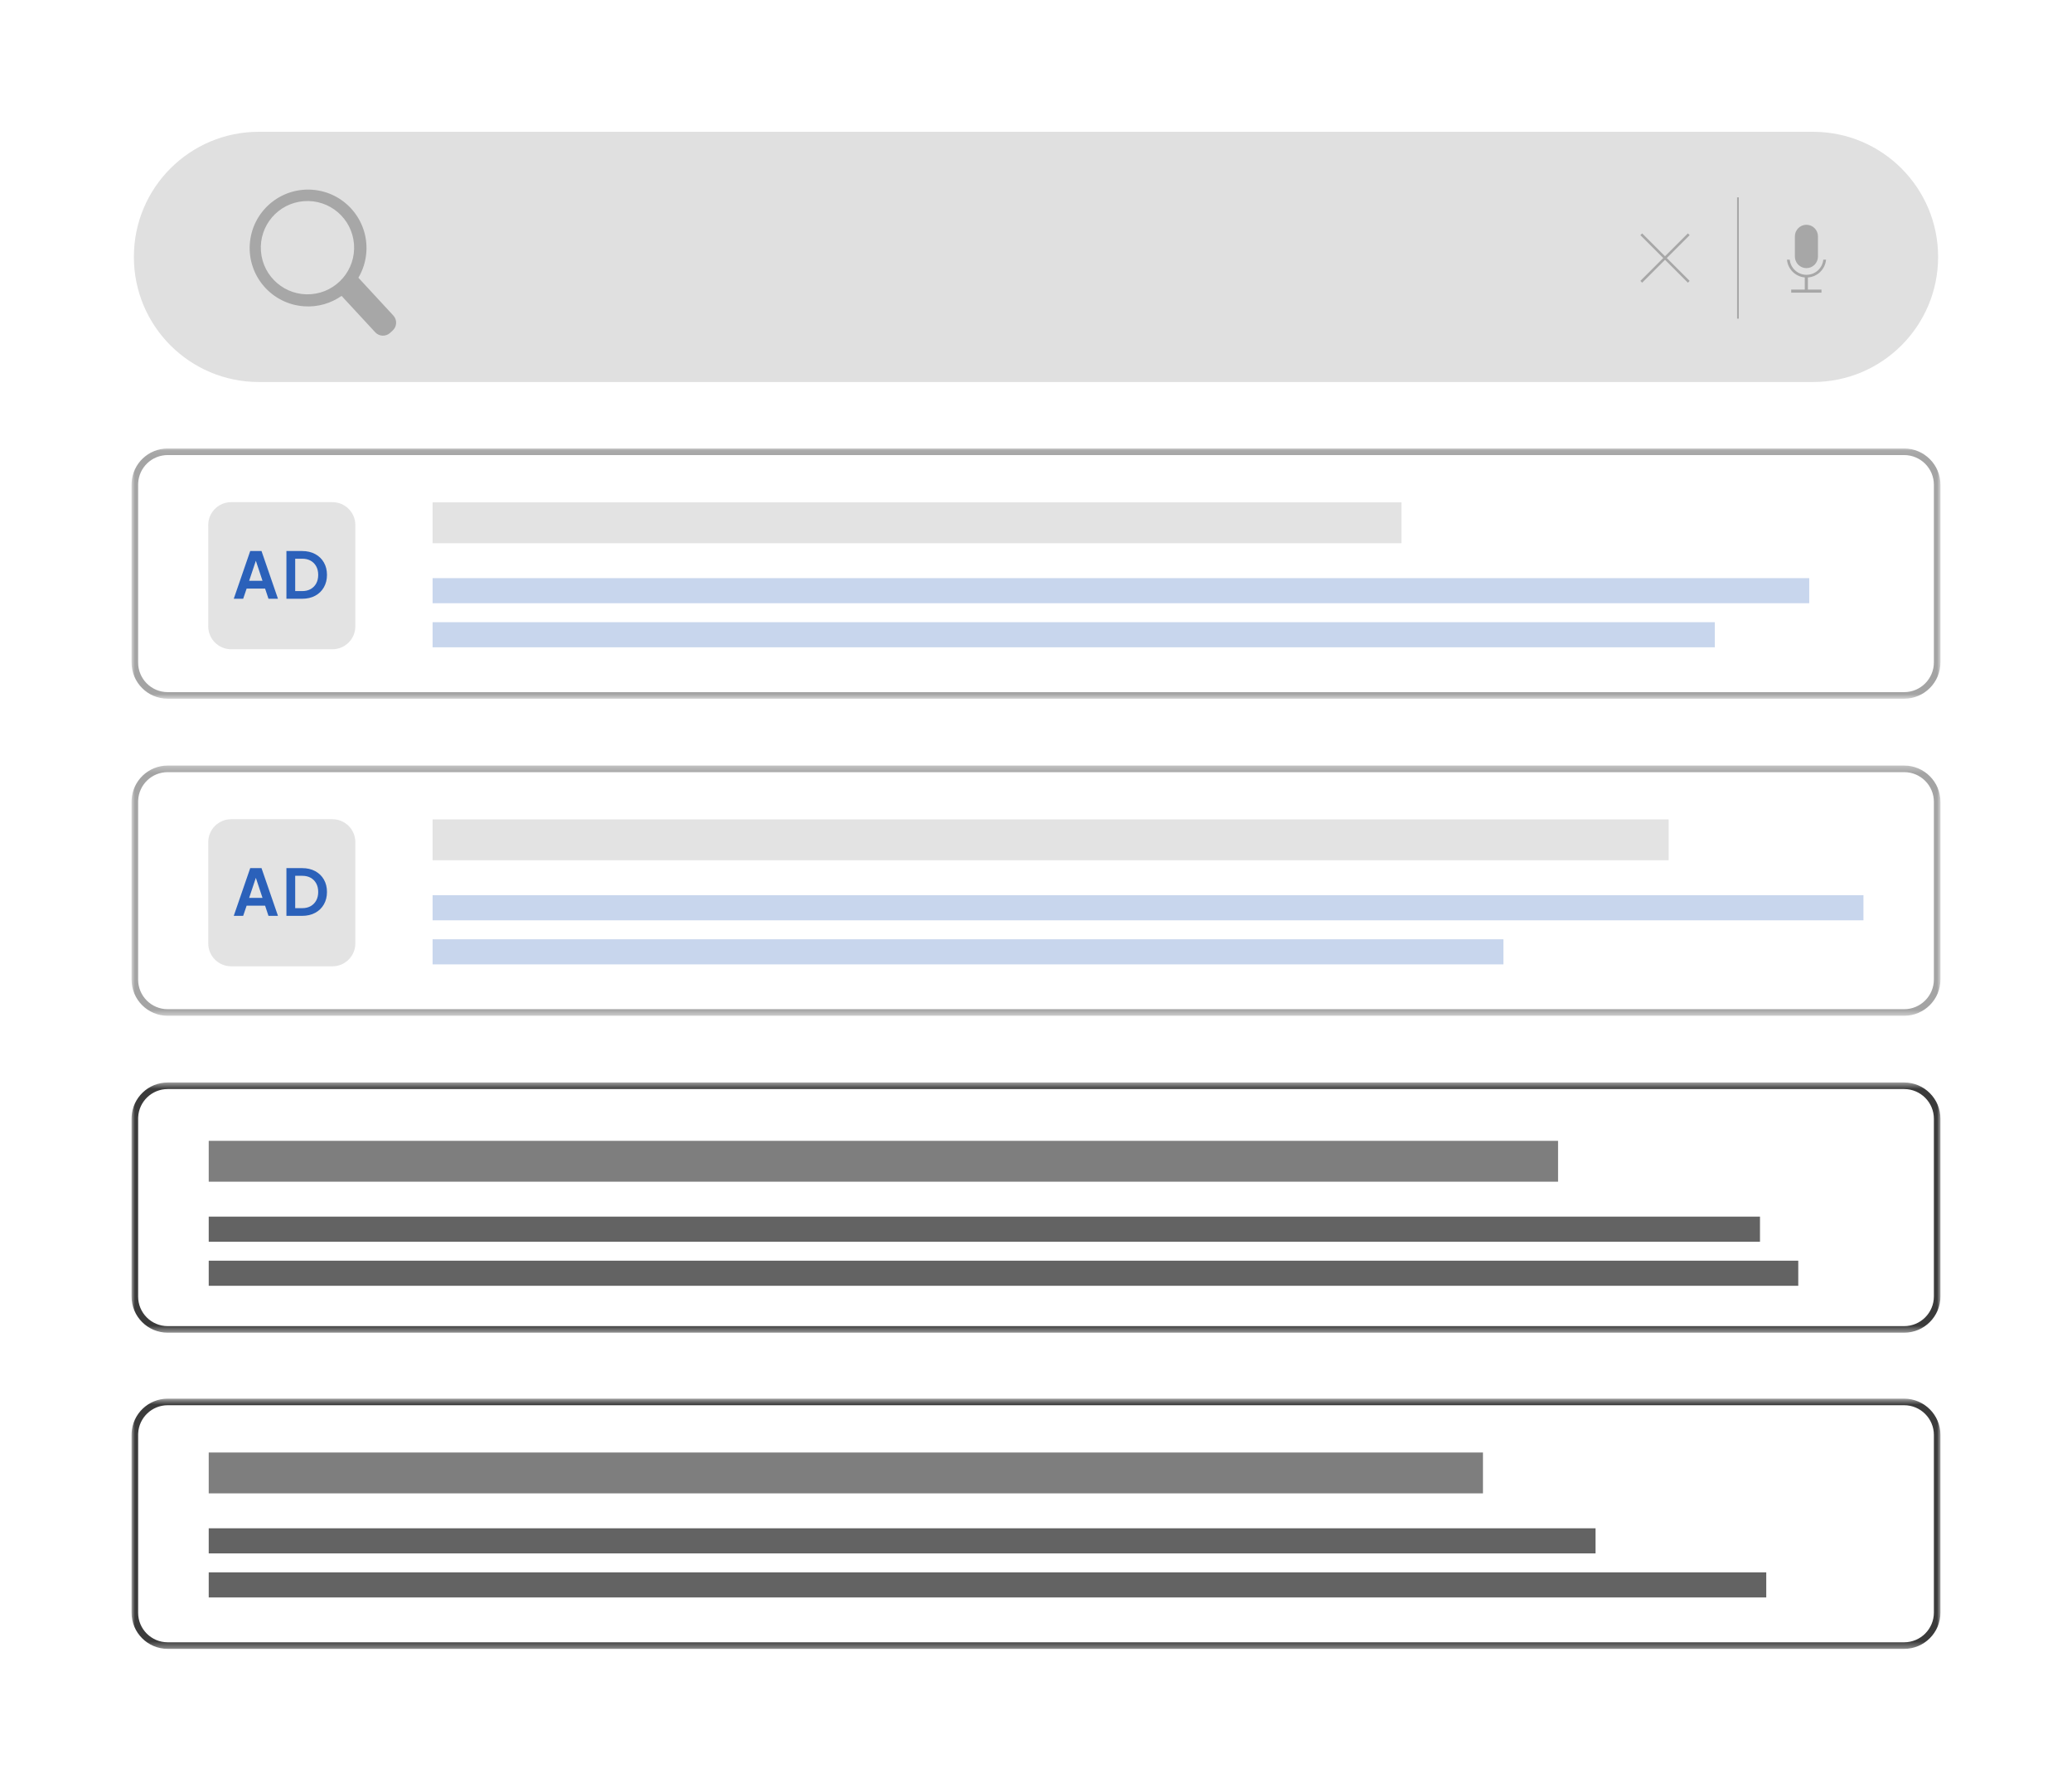 <?xml version="1.0" encoding="UTF-8"?> <svg xmlns="http://www.w3.org/2000/svg" width="315" height="271" viewBox="0 0 315 271" fill="none"><rect y="0.034" width="315" height="270.601" rx="23" fill="white"></rect><path d="M275.628 58.068H39.347C28.86 58.068 20.355 49.564 20.355 39.076V39.023C20.355 28.536 28.86 20.034 39.347 20.034H275.628C286.132 20.034 294.645 28.547 294.645 39.051C294.645 49.553 286.132 58.068 275.628 58.068Z" fill="#E0E0E0"></path><path d="M249.517 35.61L256.74 42.836Z" fill="#A7A7A7"></path><path d="M256.602 42.97L249.379 35.745L249.651 35.476L256.874 42.699L256.602 42.97Z" fill="#A7A7A7"></path><path d="M249.517 42.836L256.74 35.61Z" fill="#A7A7A7"></path><path d="M249.651 42.97L249.379 42.699L256.602 35.476L256.874 35.745L249.651 42.97Z" fill="#A7A7A7"></path><path d="M274.624 40.758C273.659 40.758 272.87 39.969 272.87 39.004V35.921C272.87 34.956 273.659 34.167 274.624 34.167C275.589 34.167 276.378 34.956 276.378 35.921V39.004C276.378 39.969 275.589 40.758 274.624 40.758Z" fill="#A7A7A7"></path><path d="M274.847 42.176C276.308 42.078 277.48 40.923 277.608 39.471H277.194C277.06 40.76 275.969 41.773 274.638 41.773C273.309 41.773 272.218 40.76 272.086 39.471H271.669C271.795 40.903 272.939 42.044 274.375 42.173V44.017H272.31V44.486H276.912V44.017H274.847V42.176Z" fill="#A7A7A7"></path><path d="M264.348 48.437H264.085V30.002H264.348V48.437Z" fill="#A7A7A7"></path><path d="M47.292 44.719C43.387 45.021 39.974 42.1 39.672 38.195C39.37 34.287 42.29 30.88 46.196 30.578C50.101 30.276 53.514 33.193 53.816 37.101C54.118 41.007 51.197 44.417 47.292 44.719ZM59.313 50.596L59.707 50.233C60.359 49.628 60.398 48.613 59.797 47.961L54.484 42.215C55.167 41.063 55.601 39.737 55.696 38.307C56.034 33.414 52.336 29.176 47.443 28.84C42.551 28.505 38.312 32.197 37.977 37.093C37.641 41.986 41.337 46.224 46.229 46.559C48.339 46.705 50.322 46.101 51.928 44.976L57.041 50.507C57.646 51.158 58.661 51.198 59.313 50.596Z" fill="#A7A7A7"></path><mask id="mask0_291_1204" style="mask-type:luminance" maskUnits="userSpaceOnUse" x="20" y="68" width="275" height="39"><path d="M20 68.068H295V106.293H20V68.068Z" fill="white"></path></mask><g mask="url(#mask0_291_1204)"><g filter="url(#filter0_iii_291_1204)"><path d="M25.497 68.672H289.48C292.256 68.672 294.503 70.919 294.503 73.695V100.684C294.503 103.457 292.256 105.707 289.48 105.707H25.497C22.735 105.707 20.5 103.471 20.5 100.709V73.666L20.507 73.41C20.64 70.77 22.821 68.672 25.497 68.672Z" stroke="#A4A4A4"></path></g></g><path d="M275.054 91.693H65.766V87.88H275.054V91.693Z" fill="#2B61BA" fill-opacity="0.26"></path><path d="M213.06 82.571H65.766V76.36H213.06V82.571Z" fill="#CCCCCC" fill-opacity="0.55"></path><path d="M260.695 98.393H65.766V94.577H260.695V98.393Z" fill="#2B61BA" fill-opacity="0.26"></path><path d="M50.54 98.69H35.14C33.218 98.69 31.66 97.132 31.66 95.21V79.81C31.66 77.888 33.218 76.33 35.14 76.33H50.54C52.462 76.33 54.02 77.888 54.02 79.81V95.21C54.02 97.132 52.462 98.69 50.54 98.69Z" fill="#CCCCCC" fill-opacity="0.55"></path><path d="M37.876 88.288H39.91L38.712 84.685H39.081L37.876 88.288ZM35.537 91.016L38.041 83.759H39.756L42.259 91.016H40.816L40.301 89.469H37.495L36.969 91.016H35.537Z" fill="#2B61BA"></path><path d="M44.878 89.849H45.949C46.442 89.849 46.87 89.746 47.23 89.542C47.591 89.337 47.871 89.052 48.072 88.686C48.274 88.316 48.375 87.883 48.375 87.385C48.375 86.884 48.274 86.45 48.072 86.084C47.871 85.718 47.591 85.432 47.23 85.231C46.87 85.029 46.442 84.929 45.949 84.929H44.878V89.849ZM43.544 91.016V83.759H45.921C46.688 83.759 47.354 83.916 47.922 84.224C48.492 84.531 48.931 84.959 49.242 85.505C49.555 86.05 49.709 86.677 49.709 87.385C49.709 88.093 49.555 88.719 49.242 89.267C48.931 89.819 48.492 90.247 47.922 90.554C47.354 90.862 46.688 91.016 45.921 91.016H43.544Z" fill="#2B61BA"></path><mask id="mask1_291_1204" style="mask-type:luminance" maskUnits="userSpaceOnUse" x="20" y="116" width="275" height="39"><path d="M20 116.292H295V154.517H20V116.292Z" fill="white"></path></mask><g mask="url(#mask1_291_1204)"><g filter="url(#filter1_iii_291_1204)"><path d="M25.497 116.869H289.48C292.256 116.869 294.503 119.118 294.503 121.891V148.88C294.503 151.656 292.256 153.903 289.48 153.903H25.497C22.735 153.903 20.5 151.668 20.5 148.909V121.866L20.507 121.609C20.64 118.969 22.822 116.869 25.497 116.869Z" stroke="#A4A4A4"></path></g></g><path d="M283.295 139.892H65.766V136.076H283.295V139.892Z" fill="#2B61BA" fill-opacity="0.26"></path><path d="M253.679 130.766H65.766V124.556H253.679V130.766Z" fill="#CCCCCC" fill-opacity="0.55"></path><path d="M228.561 146.589H65.766V142.776H228.561V146.589Z" fill="#2B61BA" fill-opacity="0.26"></path><path d="M50.54 146.885H35.14C33.218 146.885 31.66 145.327 31.66 143.405V128.008C31.66 126.084 33.218 124.525 35.14 124.525H50.54C52.462 124.525 54.02 126.084 54.02 128.008V143.405C54.02 145.327 52.462 146.885 50.54 146.885Z" fill="#CCCCCC" fill-opacity="0.55"></path><path d="M37.876 136.487H39.91L38.712 132.881H39.081L37.876 136.487ZM35.537 139.215L38.041 131.958H39.756L42.259 139.215H40.816L40.301 137.665H37.495L36.969 139.215H35.537Z" fill="#2B61BA"></path><path d="M44.878 138.045H45.949C46.442 138.045 46.87 137.942 47.23 137.738C47.591 137.533 47.871 137.248 48.072 136.882C48.274 136.515 48.375 136.081 48.375 135.581C48.375 135.08 48.274 134.646 48.072 134.28C47.871 133.913 47.591 133.631 47.23 133.427C46.87 133.228 46.442 133.127 45.949 133.127H44.878V138.045ZM43.544 139.215V131.958H45.921C46.688 131.958 47.354 132.112 47.922 132.42C48.492 132.727 48.931 133.155 49.242 133.701C49.555 134.246 49.709 134.873 49.709 135.581C49.709 136.288 49.555 136.918 49.242 137.466C48.931 138.014 48.492 138.442 47.922 138.753C47.354 139.061 46.688 139.215 45.921 139.215H43.544Z" fill="#2B61BA"></path><mask id="mask2_291_1204" style="mask-type:luminance" maskUnits="userSpaceOnUse" x="20" y="164" width="275" height="39"><path d="M20 164.517H295V202.576H20V164.517Z" fill="white"></path></mask><g mask="url(#mask2_291_1204)"><path d="M25.497 165.043H289.48C292.256 165.043 294.503 167.292 294.503 170.065V197.055C294.503 199.831 292.256 202.077 289.48 202.077H25.497C22.735 202.077 20.5 199.842 20.5 197.083V170.04L20.507 169.783C20.64 167.143 22.822 165.043 25.497 165.043Z" stroke="#3B3B3B"></path></g><path d="M267.565 188.747H31.732V184.934H267.565V188.747Z" fill="#636363"></path><path d="M236.869 179.624H31.732V173.414H236.869V179.624Z" fill="#7E7E7E"></path><path d="M273.384 195.447H31.732V191.631H273.384V195.447Z" fill="#636363"></path><mask id="mask3_291_1204" style="mask-type:luminance" maskUnits="userSpaceOnUse" x="20" y="212" width="275" height="39"><path d="M20 212.576H295V250.635H20V212.576Z" fill="white"></path></mask><g mask="url(#mask3_291_1204)"><path d="M25.497 213.103H289.48C292.256 213.103 294.503 215.352 294.503 218.125V245.114C294.503 247.89 292.256 250.137 289.48 250.137H25.497C22.735 250.137 20.5 247.901 20.5 245.143V218.1L20.507 217.843C20.64 215.203 22.822 213.103 25.497 213.103Z" stroke="#3B3B3B"></path></g><path d="M242.567 236.125H31.732V232.309H242.567V236.125Z" fill="#636363"></path><path d="M225.45 227H31.732V220.79H225.45V227Z" fill="#7E7E7E"></path><path d="M268.519 242.822H31.732V239.006H268.519V242.822Z" fill="#636363"></path><defs><filter id="filter0_iii_291_1204" x="20" y="68.172" width="275.003" height="38.034" filterUnits="userSpaceOnUse" color-interpolation-filters="sRGB"><feFlood flood-opacity="0" result="BackgroundImageFix"></feFlood><feBlend mode="normal" in="SourceGraphic" in2="BackgroundImageFix" result="shape"></feBlend><feColorMatrix in="SourceAlpha" type="matrix" values="0 0 0 0 0 0 0 0 0 0 0 0 0 0 0 0 0 0 127 0" result="hardAlpha"></feColorMatrix><feOffset></feOffset><feGaussianBlur stdDeviation="3.5"></feGaussianBlur><feComposite in2="hardAlpha" operator="arithmetic" k2="-1" k3="1"></feComposite><feColorMatrix type="matrix" values="0 0 0 0 0.129 0 0 0 0 0.137 0 0 0 0 0.329 0 0 0 1 0"></feColorMatrix><feBlend mode="normal" in2="shape" result="effect1_innerShadow_291_1204"></feBlend><feColorMatrix in="SourceAlpha" type="matrix" values="0 0 0 0 0 0 0 0 0 0 0 0 0 0 0 0 0 0 127 0" result="hardAlpha"></feColorMatrix><feOffset></feOffset><feGaussianBlur stdDeviation="1.75"></feGaussianBlur><feComposite in2="hardAlpha" operator="arithmetic" k2="-1" k3="1"></feComposite><feColorMatrix type="matrix" values="0 0 0 0 0.243 0 0 0 0 0.4 0 0 0 0 0.976 0 0 0 1 0"></feColorMatrix><feBlend mode="normal" in2="effect1_innerShadow_291_1204" result="effect2_innerShadow_291_1204"></feBlend><feColorMatrix in="SourceAlpha" type="matrix" values="0 0 0 0 0 0 0 0 0 0 0 0 0 0 0 0 0 0 127 0" result="hardAlpha"></feColorMatrix><feOffset></feOffset><feGaussianBlur stdDeviation="0.25"></feGaussianBlur><feComposite in2="hardAlpha" operator="arithmetic" k2="-1" k3="1"></feComposite><feColorMatrix type="matrix" values="0 0 0 0 0.541 0 0 0 0 0.953 0 0 0 0 1 0 0 0 1 0"></feColorMatrix><feBlend mode="normal" in2="effect2_innerShadow_291_1204" result="effect3_innerShadow_291_1204"></feBlend></filter><filter id="filter1_iii_291_1204" x="20" y="116.369" width="275.003" height="38.034" filterUnits="userSpaceOnUse" color-interpolation-filters="sRGB"><feFlood flood-opacity="0" result="BackgroundImageFix"></feFlood><feBlend mode="normal" in="SourceGraphic" in2="BackgroundImageFix" result="shape"></feBlend><feColorMatrix in="SourceAlpha" type="matrix" values="0 0 0 0 0 0 0 0 0 0 0 0 0 0 0 0 0 0 127 0" result="hardAlpha"></feColorMatrix><feOffset></feOffset><feGaussianBlur stdDeviation="3.5"></feGaussianBlur><feComposite in2="hardAlpha" operator="arithmetic" k2="-1" k3="1"></feComposite><feColorMatrix type="matrix" values="0 0 0 0 0.129 0 0 0 0 0.137 0 0 0 0 0.329 0 0 0 1 0"></feColorMatrix><feBlend mode="normal" in2="shape" result="effect1_innerShadow_291_1204"></feBlend><feColorMatrix in="SourceAlpha" type="matrix" values="0 0 0 0 0 0 0 0 0 0 0 0 0 0 0 0 0 0 127 0" result="hardAlpha"></feColorMatrix><feOffset></feOffset><feGaussianBlur stdDeviation="1.75"></feGaussianBlur><feComposite in2="hardAlpha" operator="arithmetic" k2="-1" k3="1"></feComposite><feColorMatrix type="matrix" values="0 0 0 0 0.243 0 0 0 0 0.4 0 0 0 0 0.976 0 0 0 1 0"></feColorMatrix><feBlend mode="normal" in2="effect1_innerShadow_291_1204" result="effect2_innerShadow_291_1204"></feBlend><feColorMatrix in="SourceAlpha" type="matrix" values="0 0 0 0 0 0 0 0 0 0 0 0 0 0 0 0 0 0 127 0" result="hardAlpha"></feColorMatrix><feOffset></feOffset><feGaussianBlur stdDeviation="0.25"></feGaussianBlur><feComposite in2="hardAlpha" operator="arithmetic" k2="-1" k3="1"></feComposite><feColorMatrix type="matrix" values="0 0 0 0 0.541 0 0 0 0 0.953 0 0 0 0 1 0 0 0 1 0"></feColorMatrix><feBlend mode="normal" in2="effect2_innerShadow_291_1204" result="effect3_innerShadow_291_1204"></feBlend></filter></defs></svg> 